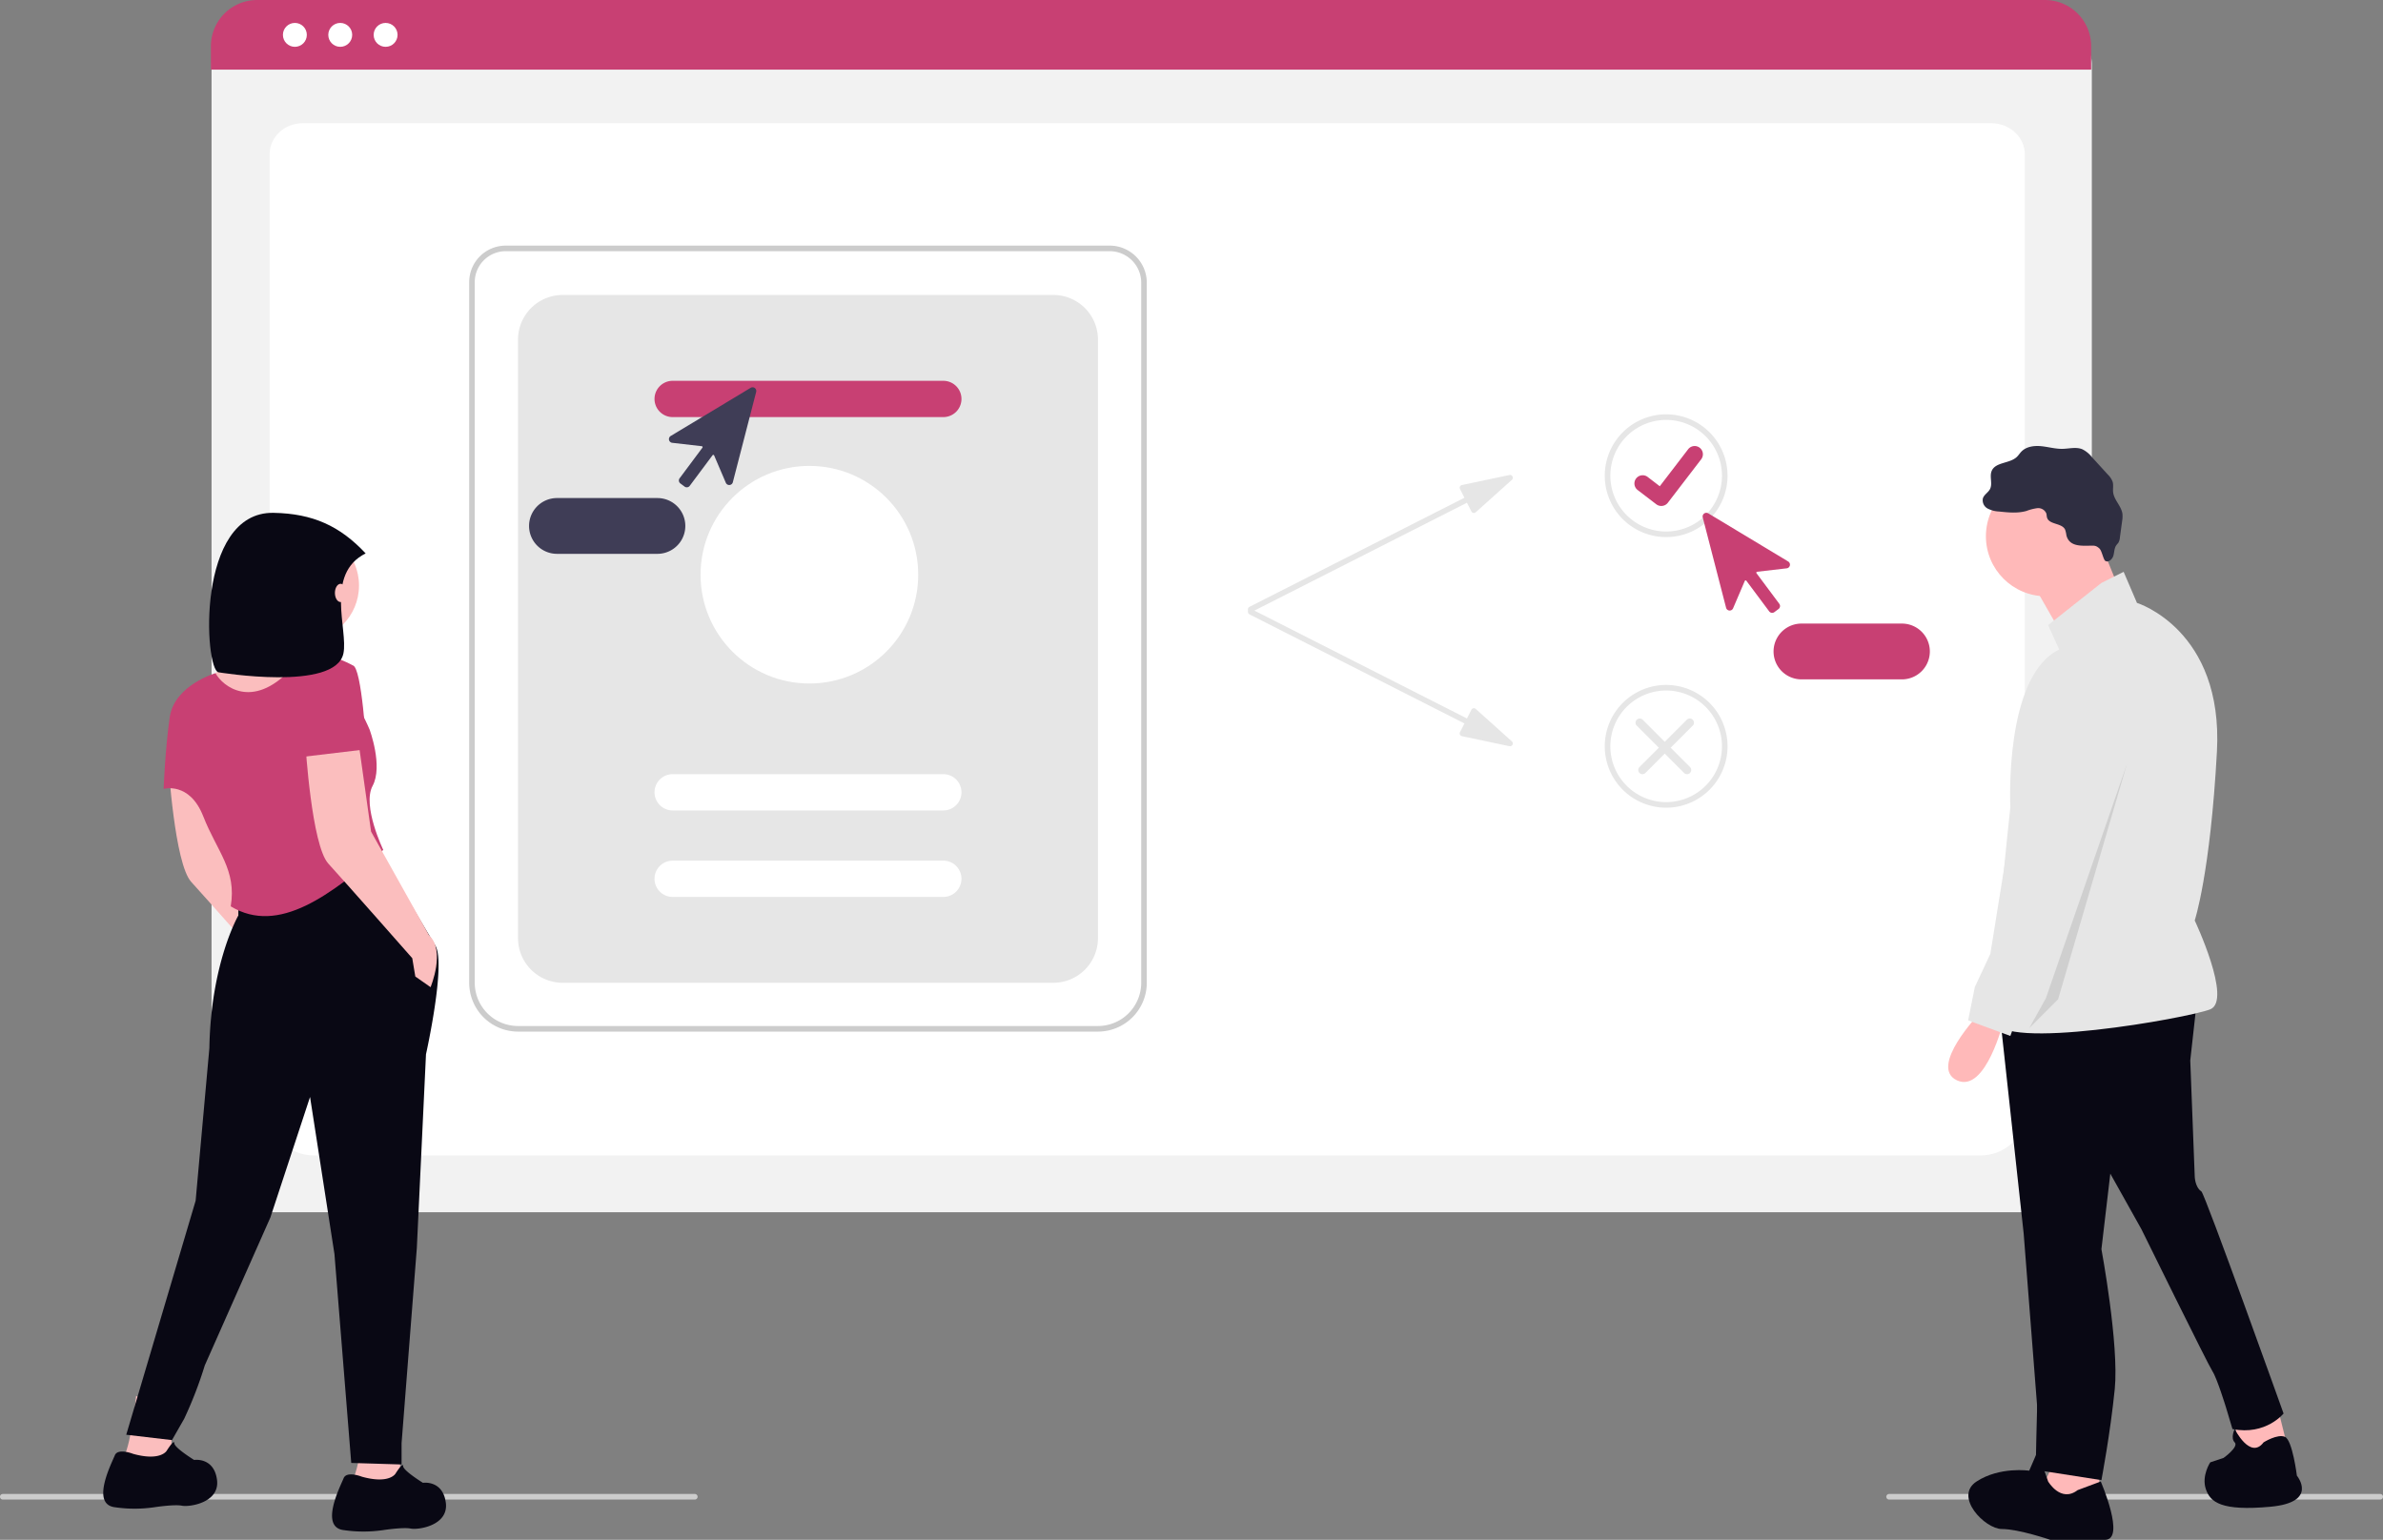 <svg role="img" xmlns:xlink="http://www.w3.org/1999/xlink" viewBox="0 0 880 568.763" height="568.763" width="880" xmlns="http://www.w3.org/2000/svg">
  <rect x="0" y="0" width="880" height="568.763" fill="#808080" stroke="none"/>
  <g transform="translate(-507 -257)" data-name="Group 149" id="Group_149">
    <path fill="#f2f2f2" transform="translate(336.308 76.092)" d="M926.162,628.686H265.813a17.022,17.022,0,0,1-17-17V204.5a12.47,12.47,0,0,1,12.456-12.456H930.493a12.686,12.686,0,0,1,12.672,12.672V611.684a17.022,17.022,0,0,1-17,17Z" data-name="Path 2395" id="Path_2395-1016"></path>
    <path fill="#fff" transform="translate(336.943 77.108)" d="M901.438,606.683H286.011c-9.022,0-16.361-6.873-16.361-15.321V236.781c0-6.265,5.439-11.363,12.124-11.363h623.7c6.8,0,12.325,5.181,12.325,11.55V591.362C917.8,599.81,910.46,606.683,901.438,606.683Z" data-name="Path 2396" id="Path_2396-1017"></path>
    <path fill="#c84073" transform="translate(336.301 75.763)" d="M942.935,206.947H248.579v-8.656a17.078,17.078,0,0,1,17.064-17.054H925.87a17.078,17.078,0,0,1,17.064,17.054Z" data-name="Path 2397" id="Path_2397-1018"></path>
    <circle fill="#fff" transform="translate(611.477 265.467)" r="4.414" cy="4.414" cx="4.414" data-name="Ellipse 431" id="Ellipse_431"></circle>
    <circle fill="#fff" transform="translate(628.232 265.467)" r="4.414" cy="4.414" cx="4.414" data-name="Ellipse 432" id="Ellipse_432"></circle>
    <circle fill="#fff" transform="translate(644.985 265.467)" r="4.414" cy="4.414" cx="4.414" data-name="Ellipse 433" id="Ellipse_433"></circle>
    <path fill="#ccc" transform="translate(339.119 78.443)" d="M573.343,559.6H359.177a18.053,18.053,0,0,1-18.033-18.033v-258.8a13.5,13.5,0,0,1,13.486-13.487H577.674a13.718,13.718,0,0,1,13.7,13.7V541.565A18.053,18.053,0,0,1,573.343,559.6ZM354.63,271.338A11.439,11.439,0,0,0,343.2,282.764v258.8a15.99,15.99,0,0,0,15.972,15.972H573.343a15.99,15.99,0,0,0,15.972-15.972V282.98a11.654,11.654,0,0,0-11.641-11.641Z" data-name="Path 2398" id="Path_2398-1019"></path>
    <path fill="#e6e6e6" transform="translate(339.652 78.982)" d="M375.131,541.026H556.323a16.487,16.487,0,0,0,16.487-16.487V303.459a16.487,16.487,0,0,0-16.487-16.487H375.131a16.487,16.487,0,0,0-16.487,16.487v221.08A16.487,16.487,0,0,0,375.131,541.026Z" data-name="Path 2399" id="Path_2399-1020"></path>
    <path fill="#c84073" transform="translate(341.141 79.919)" d="M514.214,331.142H414.261a6.7,6.7,0,1,1,0-13.4h99.953a6.7,6.7,0,0,1,0,13.4Z" data-name="Path 2400" id="Path_2400-1021"></path>
    <path fill="#fff" transform="translate(341.141 84.211)" d="M514.214,472.142H414.261a6.7,6.7,0,1,1,0-13.4h99.953a6.7,6.7,0,0,1,0,13.4Z" data-name="Path 2401" id="Path_2401-1022"></path>
    <path fill="#fff" transform="translate(341.141 85.155)" d="M514.214,503.142H414.261a6.7,6.7,0,1,1,0-13.4h99.953a6.7,6.7,0,0,1,0,13.4Z" data-name="Path 2402" id="Path_2402-1023"></path>
    <circle fill="#fff" transform="translate(765.706 429.093)" r="40.187" cy="40.187" cx="40.187" data-name="Ellipse 434" id="Ellipse_434"></circle>
    <path fill="#e6e6e6" transform="translate(347.616 80.946)" d="M716.8,351.509l-17.555,3.7a1.031,1.031,0,0,0-.706,1.475l1.636,3.223-79.39,40.3a1.03,1.03,0,1,0,.933,1.838l79.39-40.3,1.636,3.223a1.03,1.03,0,0,0,1.607.3L717.7,353.284a1.03,1.03,0,0,0-.9-1.775Z" data-name="Path 2403" id="Path_2403-1024"></path>
    <path fill="#e6e6e6" transform="translate(347.616 82.41)" d="M716.8,450.212l-17.555-3.7a1.031,1.031,0,0,1-.706-1.475l1.636-3.223-79.39-40.3a1.03,1.03,0,1,1,.933-1.838l79.39,40.3,1.636-3.223a1.03,1.03,0,0,1,1.607-.3L717.7,448.436a1.031,1.031,0,0,1-.9,1.775Z" data-name="Path 2404" id="Path_2404-1025"></path>
    <path fill="#e6e6e6" transform="translate(351.509 80.285)" d="M770.772,375.1a22.67,22.67,0,1,1,22.67-22.67A22.67,22.67,0,0,1,770.772,375.1Zm0-43.279a20.609,20.609,0,1,0,20.609,20.609,20.609,20.609,0,0,0-20.609-20.609Z" data-name="Path 2405" id="Path_2405-1026"></path>
    <path fill="#e6e6e6" transform="translate(351.509 83.238)" d="M770.772,472.1a22.67,22.67,0,1,1,22.67-22.67A22.67,22.67,0,0,1,770.772,472.1Zm0-43.279a20.609,20.609,0,1,0,20.609,20.609,20.609,20.609,0,0,0-20.609-20.609Z" data-name="Path 2406" id="Path_2406-1027"></path>
    <path fill="#c84073" transform="translate(351.834 80.63)" d="M768.651,363.258a3.02,3.02,0,0,1-1.817-.6l-.032-.024-6.842-5.234a3.041,3.041,0,1,1,3.7-4.826l4.432,3.4,10.473-13.663a3.039,3.039,0,0,1,4.261-.563h0l-.065.09.067-.09a3.043,3.043,0,0,1,.562,4.262l-12.318,16.063a3.041,3.041,0,0,1-2.418,1.186Z" data-name="Path 395" id="Path_395-1028"></path>
    <path fill="#e6e6e6" transform="translate(351.875 83.603)" d="M760.57,458.9a1.546,1.546,0,0,1,0-2.186l17.487-17.487a1.546,1.546,0,0,1,2.186,2.186L762.756,458.9a1.546,1.546,0,0,1-2.186,0Z" data-name="Path 2407" id="Path_2407-1029"></path>
    <path fill="#e6e6e6" transform="translate(351.844 83.603)" d="M779.243,458.9a1.546,1.546,0,0,0,0-2.186L761.756,439.23a1.546,1.546,0,0,0-2.186,2.186L777.057,458.9a1.546,1.546,0,0,0,2.186,0Z" data-name="Path 2408" id="Path_2408-1030"></path>
    <path fill="#c84073" transform="translate(352.577 81.359)" d="M808.849,402.008a1.41,1.41,0,0,1-.2-.015,1.361,1.361,0,0,1-.9-.537l-8.424-11.3a.34.34,0,0,0-.584.069l-4.319,10.105a1.37,1.37,0,0,1-2.586-.2l-8.619-33.361a1.37,1.37,0,0,1,2.034-1.516l29.512,17.78a1.37,1.37,0,0,1-.55,2.534L803.3,386.832a.34.34,0,0,0-.233.54l8.423,11.3a1.372,1.372,0,0,1-.279,1.918l-1.543,1.15A1.361,1.361,0,0,1,808.849,402.008Z" data-name="Path 2409" id="Path_2409-1031"></path>
    <path fill="#c84073" transform="translate(353.351 82.568)" d="M856,425.372h-37.1a10.3,10.3,0,0,1,0-20.609H856a10.3,10.3,0,0,1,0,20.609Z" data-name="Path 2410" id="Path_2410-1032"></path>
    <path fill="#3f3d56" transform="translate(341.299 79.989)" d="M418.493,356.735l-1.543-1.15a1.372,1.372,0,0,1-.279-1.917l8.423-11.3a.34.34,0,0,0-.233-.54l-10.914-1.255a1.37,1.37,0,0,1-.55-2.534l29.512-17.78a1.37,1.37,0,0,1,2.033,1.516l-8.619,33.361a1.37,1.37,0,0,1-2.586.2l-4.319-10.105a.34.34,0,0,0-.584-.069l-8.424,11.3a1.361,1.361,0,0,1-.9.537,1.41,1.41,0,0,1-.2.015,1.36,1.36,0,0,1-.816-.272Z" data-name="Path 2411" id="Path_2411-1033"></path>
    <path fill="#3f3d56" transform="translate(339.772 81.198)" d="M362.6,370.067a10.316,10.316,0,0,1,10.3-10.3H410a10.3,10.3,0,1,1,0,20.609h-37.1A10.316,10.316,0,0,1,362.6,370.067Z" data-name="Path 2412" id="Path_2412-1034"></path>
    <path fill="#ccc" transform="translate(334 92.067)" d="M429.581,718.824H174.03a1.03,1.03,0,1,1,0-2.061h255.55a1.03,1.03,0,1,1,0,2.061Z" data-name="Path 2435" id="Path_2435-1035"></path>
    <path fill="#ccc" transform="translate(354.581 92.067)" d="M1031.389,718.824H850.03a1.03,1.03,0,1,1,0-2.061h181.358a1.03,1.03,0,0,1,0,2.061Z" data-name="Path 2436" id="Path_2436-1036"></path>
    <g transform="translate(1226.434 421.744)" data-name="Group 147" id="Group_147">
      <path fill="#ffb9b9" transform="translate(-622.61 -222.744)" d="M744,576.821l4.1,16.407-18.046,4.922-1.641-17.226Z" data-name="Path 2437" id="Path_2437-1037"></path>
      <path fill="#ffb9b9" transform="translate(-604.551 -227.103)" d="M660.316,601.688v15.585l-18.047,3.282-3.281-8.2,6.563-13.945Z" data-name="Path 2438" id="Path_2438-1038"></path>
      <path fill="#090814" transform="translate(-820.845 -314.693)" d="M912.7,519.477l-2.461,22.148,1.641,42.655s0,4.1,2.461,5.742c1.32.9,30.351,82.03,30.351,82.03s-6.562,8.2-18.867,5.742l-2.461-8.2s-3.281-10.664-4.922-13.125-26.25-52.5-26.25-52.5L880.712,583.46l-3.281,27.89s6.562,35.273,4.922,51.679-4.922,33.632-4.922,33.632l-24.213-3.77c-.089-2.647.425-21.659.425-21.659v-2.461l-4.922-63.163-9.023-82.85Z" data-name="Path 2439" id="Path_2439-1039"></path>
      <circle fill="#ffb9b9" transform="translate(13.929 11.194)" r="22.148" cy="22.148" cx="22.148" data-name="Ellipse 440" id="Ellipse_440"></circle>
      <path fill="#ffb9b9" transform="translate(-603.411 -141.691)" d="M658.765,175.443l9.023,22.148L646.46,213.177l-13.125-22.969Z" data-name="Path 2440" id="Path_2440-1040"></path>
      <path fill="#e6e6e6" transform="translate(-820.372 -274.634)" d="M876.956,325.2l8.2-4.1,4.922,11.484s31.992,9.844,29.531,54.96-8.2,62.342-8.2,62.342,13.945,29.531,5.742,32.812-77.928,15.586-79.569,4.1,5.742-78.748,5.742-78.748-2.461-48.4,18.046-58.241l-4.1-9.023Z" data-name="Path 2441" id="Path_2441-1041"></path>
      <path fill="#ffb9b9" transform="translate(-816.076 -315.939)" d="M827.545,525.644s-18.867,19.687-8.2,24.609,17.226-22.148,17.226-22.148Z" data-name="Path 2442" id="Path_2442-1042"></path>
      <path fill="#090814" transform="translate(-817.963 -356.828)" d="M865.755,742.495l8.55-3.192s9.328,21.544,1.555,21.544H855.65s-11.66-3.99-17.878-3.99-17.878-11.969-9.328-17.554,19.433-3.99,19.433-3.99l3.109-7.181,3.887,11.171S859.536,747.282,865.755,742.495Z" data-name="Path 2443" id="Path_2443-1043"></path>
      <path fill="#090814" transform="translate(-840.033 -354.752)" d="M956.5,722.775s5.137-3.241,7.9-2.031,4.4,14.335,4.4,14.335,8.2,9.844-9.844,11.484-22.148-1.641-23.789-6.562,1.641-9.844,1.641-9.844l4.922-1.641s5.742-4.1,4.1-5.742,0-4.922,0-4.922S951.578,729.338,956.5,722.775Z" data-name="Path 2444" id="Path_2444-1044"></path>
      <path fill="#2f2e41" transform="translate(-819.289 -262.876)" d="M862.943,295.863a10.865,10.865,0,0,0-.482-2.108c-1.19-2.5-5.835-1.768-6.663-4.408-.162-.517-.128-1.079-.287-1.6a3.239,3.239,0,0,0-3.336-1.911,18.024,18.024,0,0,0-4,1.03c-3.245.921-6.7.569-10.051.21a10.113,10.113,0,0,1-4.292-1.117,3.458,3.458,0,0,1-1.723-3.772c.443-1.359,1.931-2.106,2.6-3.37,1.062-2.007-.236-4.6.625-6.7,1.382-3.37,6.613-2.693,9.27-5.184.645-.6,1.11-1.377,1.728-2.009,1.834-1.875,4.731-2.238,7.341-1.979s5.175,1.025,7.8.979c2.487-.044,5.094-.8,7.386.166a10.533,10.533,0,0,1,3.469,2.85l5.878,6.446a7.244,7.244,0,0,1,1.817,2.736c.354,1.235.028,2.561.179,3.837.344,2.91,3.068,5.108,3.436,8.015a10.423,10.423,0,0,1-.13,2.7l-.823,6.071a4.517,4.517,0,0,1-.464,1.7c-.239.409-.6.732-.871,1.122-.761,1.1-.692,2.556-1.07,3.84s-1.734,2.554-2.921,1.935c-.774-.4-1.286-3.742-2.226-4.608-1.31-1.207-1.994-1.058-3.61-1.038C868.283,299.742,863.978,300.019,862.943,295.863Z" data-name="Path 2445" id="Path_2445-1045"></path>
      <path fill="#e6e6e6" transform="translate(-817.941 -283.344)" d="M865.5,364.263s24.609,9.844,17.226,31.992-27.07,90.233-27.07,90.233l-11.484,5.742-3.281,9.023-15.586-5.742,2.461-12.3,5.742-12.3,14.765-91.873S848.276,363.442,865.5,364.263Z" data-name="Path 2446" id="Path_2446-1046"></path>
      <path style="isolation: isolate" opacity="0.1" transform="translate(-603.411 -162.862)" d="M669.428,280.284,644,367.235,633.335,377.9l6.152-11.075Z" data-name="Path 2447" id="Path_2447-1047"></path>
    </g>
    <g transform="translate(545.126 446.425)" data-name="Group 148" id="Group_148">
      <path fill="#fbbebe" transform="translate(-224.69 -339.181)" d="M267.893,427.631l5.07,36.052,21.406,38.305c6.2,5.633.563,19.153.563,19.153L289.3,517.2l-1.127-6.76s-24.786-28.166-30.982-34.925-8.45-43.938-8.45-43.938Z" data-name="Path 2448" id="Path_2448-1048"></path>
      <path fill="#fbbebe" transform="translate(-221.653 -383.172)" d="M246.2,716.108s1.127,12.956.563,16.336-17.463-.563-17.463-.563c2.817-5.633,4.507-22.532,4.507-22.532Z" data-name="Path 2449" id="Path_2449-1049"></path>
      <path fill="#fbbebe" transform="translate(-237.289 -384.735)" d="M345.771,721.052s1.69,18.026,1.127,21.406-17.463-.563-17.463-.563c2.817-5.633,4.507-22.533,4.507-22.533Z" data-name="Path 2450" id="Path_2450-1050"></path>
      <circle fill="#fbbebe" transform="translate(53.472 6.359)" r="20.489" cy="20.489" cx="20.489" data-name="Ellipse 441" id="Ellipse_441"></circle>
      <path fill="#fbbebe" transform="translate(-225.808 -328.55)" d="M303.307,374.761c-3.38,4.507-1.69,12.393-1.69,12.393s-34.362,40-40.559,40-5.07-28.166-5.07-28.166,9.013-10.7,14.083-12.956,14.083-26.476,14.083-26.476S306.687,370.254,303.307,374.761Z" data-name="Path 2451" id="Path_2451-1051"></path>
      <path fill="#090814" transform="translate(-221.811 -345.541)" d="M322.406,468.362l22.05,37.04c4.024,6.621-3.461,40.134-3.461,40.134l-3.38,71.541-5.633,72.086v7.886l-18.589-.563-6.2-77.156-9.013-58.021-14.646,44.5-24.222,54.641a149.745,149.745,0,0,1-7.606,19.707l-4.507,7.886-16.895-1.975,25.627-86.456L261,543.283c.563-31.545,10.7-49.008,10.7-49.008v-6.76Z" data-name="Path 2452" id="Path_2452-1052"></path>
      <path fill="#090814" transform="translate(-220.238 -386.333)" d="M243.659,732.789s2.817-4.507,2.817-2.817,7.323,6.2,7.323,6.2,7.323-1.127,8.45,7.323-10.14,10.14-12.956,9.576-10.14.563-10.14.563a50.274,50.274,0,0,1-14.646,0c-9.013-1.127-1.127-16.336,0-19.153s6.76-.563,6.76-.563C241.406,736.732,243.659,732.789,243.659,732.789Z" data-name="Path 2453" id="Path_2453-1053"></path>
      <path fill="#090814" transform="translate(-235.875 -387.897)" d="M343.792,742.8s2.817-4.506,2.817-2.817,7.323,6.2,7.323,6.2,7.323-1.127,8.45,7.323-10.14,10.14-12.956,9.576-10.14.563-10.14.563a50.274,50.274,0,0,1-14.646,0c-9.013-1.127-1.127-16.336,0-19.153s6.76-.563,6.76-.563C341.539,746.745,343.792,742.8,343.792,742.8Z" data-name="Path 2454" id="Path_2454-1054"></path>
      <path fill="#c84073" transform="translate(-224.365 -332.914)" d="M293.413,390.954c14.083-14.646,29.292,21.969,29.292,21.969s5.07,13.52,1.127,20.843,3.943,23.659,3.943,23.659c-19.291,16.422-38.515,31.6-56.331,20.843,2.253-13.52-5.07-20.279-10.14-33.235s-14.646-10.14-14.646-10.14.563-14.646,2.253-26.476,16.9-16.271,16.9-16.271C268.568,397.1,279.33,405.6,293.413,390.954Z" data-name="Path 2455" id="Path_2455-1055"></path>
      <path fill="#fbbebe" transform="translate(-234.057 -337.932)" d="M327.893,419.631l5.07,36.052,21.406,38.305c6.2,5.633.563,19.153.563,19.153L349.3,509.2l-1.127-6.76s-24.786-28.166-30.982-34.925-8.45-43.938-8.45-43.938Z" data-name="Path 2456" id="Path_2456-1056"></path>
      <path fill="#c84073" transform="translate(-233.776 -332.577)" d="M330.991,419.909l-23.659,2.817s-1.69-27.6,1.883-34.5,16.707.7,16.707.7C329.3,389.49,330.991,419.909,330.991,419.909Z" data-name="Path 2457" id="Path_2457-1057"></path>
      <path fill="#090814" transform="translate(-227.474 -322.813)" d="M324.372,337.8c-15.152,7.573-6.41,28.25-8.2,36.926-2.929,14.21-46.123,6.989-46.123,6.989-5.255-.945-8.458-59.413,20.322-58.9C304.88,323.078,314.917,327.684,324.372,337.8Z" data-name="Path 2458" id="Path_2458-1058"></path>
      <ellipse fill="#fbbebe" transform="translate(85.553 26.211)" ry="3.375" rx="2.11" cy="3.375" cx="2.11" data-name="Ellipse 442" id="Ellipse_442"></ellipse>
    </g>
  </g>
</svg>